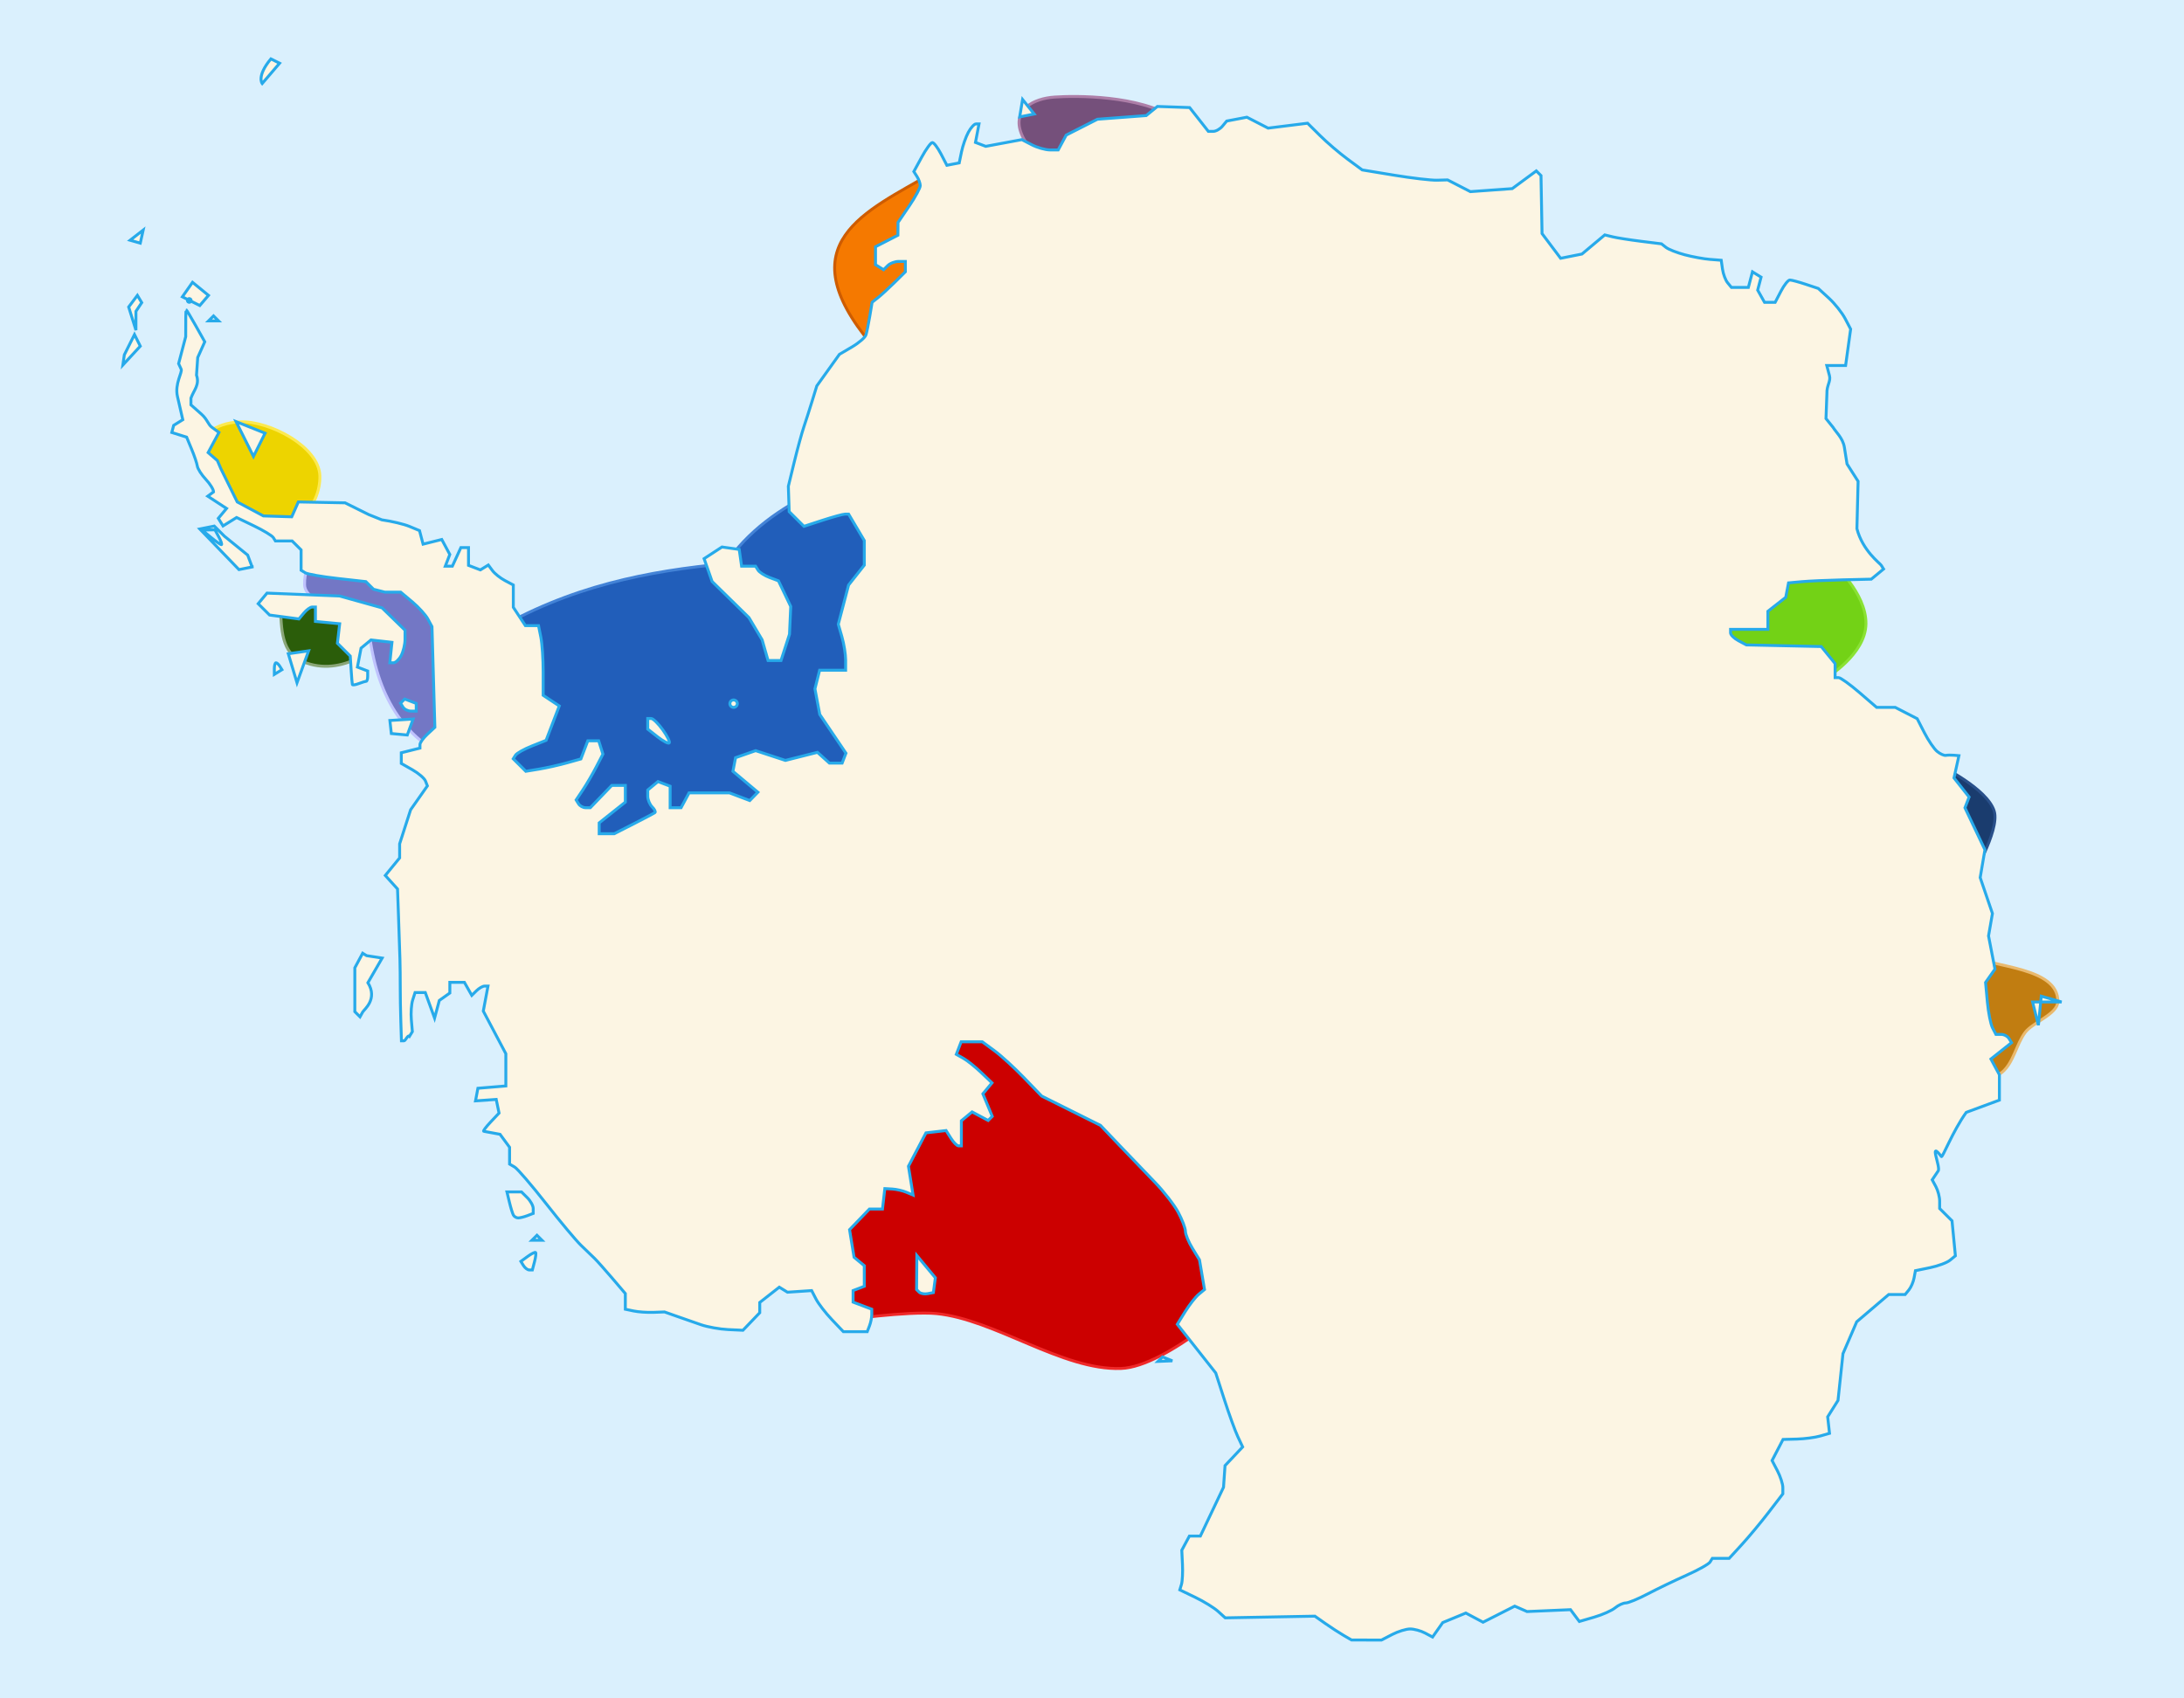 <?xml version="1.0" encoding="UTF-8" standalone="no"?>
<!DOCTYPE svg PUBLIC "-//W3C//DTD SVG 1.1//EN" "http://www.w3.org/Graphics/SVG/1.1/DTD/svg11.dtd">
<!-- Created with Inkscape (http://www.inkscape.org/) -->
<svg
   xmlns:svg="http://www.w3.org/2000/svg"
   xmlns="http://www.w3.org/2000/svg"
   version="1.1"
   width="450"
   height="350"
   id="svg2913">
  <defs
     id="defs2915" />
  <g
     transform="translate(-256.331,-587.011)"
     id="g2177">
    <rect
       width="450"
       height="350"
       x="256.331"
       y="587.011"
       id="rect2391"
       style="opacity:1;fill:#daf0fd;fill-opacity:1;fill-rule:nonzero;stroke:none;stroke-width:5;stroke-linecap:round;stroke-linejoin:round;stroke-miterlimit:4;stroke-dasharray:none;stroke-opacity:1" />
    <path
       d="M 62.756,120.544 C 62.597,115.144 66.645,114.18 66.645,114.18 L 94.752,123.726 L 91.217,155.546 C 81.986,150.889 76.73,141.463 75.749,126.908 C 75.749,126.908 62.894,125.082 62.756,120.544 z"
       transform="translate(256.331,587.011)"
       id="path3177"
       style="fill:#7377c5;fill-opacity:1;fill-rule:evenodd;stroke:#bfc2fd;stroke-width:0.6;stroke-linecap:butt;stroke-linejoin:miter;stroke-miterlimit:4;stroke-dasharray:none;stroke-opacity:1" />
    <path
       d="M 57.762,124 C 57.952,128.607 57.707,134.007 61.695,136.012 C 65.666,138.008 69.724,137.47 73.053,135.968 L 69.694,124 L 57.762,124 z"
       transform="translate(256.331,587.011)"
       id="path3179"
       style="fill:#2b5d0a;fill-rule:evenodd;stroke:#8aa678;stroke-width:0.6;stroke-linecap:butt;stroke-linejoin:miter;stroke-miterlimit:4;stroke-dasharray:none;stroke-opacity:1" />
    <g
       transform="matrix(0.598,0,0,0.598,167.232,395.251)"
       id="g3178">
      <path
         d="M 291.328,193.413 C 261.949,158.385 289.538,147.57 312,134.37 L 312,167.162 L 291.328,193.413 z"
         transform="translate(158,246)"
         id="path3258"
         style="fill:#f57900;fill-rule:evenodd;stroke:#ce5c00;stroke-width:1.003;stroke-linecap:butt;stroke-linejoin:miter;stroke-miterlimit:4;stroke-dasharray:none;stroke-opacity:1" />
      <path
         d="M 160,292.762 C 187.386,276.469 214.531,271.435 241.123,268.897 C 248.306,258.038 259.936,249.582 272.236,243.971 L 305.47,243.971 L 305.47,369.129 L 160,369.129 L 160,292.762 z"
         transform="translate(158,246)"
         id="path3256"
         style="fill:#215eba;fill-opacity:1;fill-rule:evenodd;stroke:#4383d7;stroke-width:1.003;stroke-linecap:butt;stroke-linejoin:miter;stroke-miterlimit:4;stroke-dasharray:none;stroke-opacity:1" />
      <path
         d="M 73.931,220.037 C 83.946,219.723 100.868,228.593 101.205,238.58 C 101.541,248.569 92.167,263.915 71.418,249.363 L 60.511,226.079 C 60.511,226.079 64.005,220.349 73.931,220.037 z"
         transform="translate(158,246)"
         id="path3166"
         style="fill:#edd400;fill-rule:evenodd;stroke:#fce94f;stroke-width:1.003;stroke-linecap:butt;stroke-linejoin:miter;stroke-miterlimit:4;stroke-dasharray:none;stroke-opacity:1" />
      <path
         d="M 352.121,129.313 C 349.705,129.926 344.768,125.427 342.917,120.761 C 339.61,112.425 347.146,108.604 354.349,108.115 C 361.552,107.625 383.372,107.374 395.79,115.446 L 352.121,129.313 z"
         transform="translate(158,246)"
         id="path3168"
         style="opacity:1;fill:#75507b;fill-rule:evenodd;stroke:#ad7fa8;stroke-width:1.003;stroke-linecap:butt;stroke-linejoin:miter;stroke-miterlimit:4;stroke-dasharray:none;stroke-opacity:1" />
      <path
         d="M 281,529.643 C 281,529.643 304.02,526.416 313.602,527.344 C 333.736,529.295 357.026,547 377.241,546.26 C 393.087,545.672 420.021,520.596 420.021,520.596 L 420.021,429.233 L 281,429.233 L 281,529.643 z"
         transform="translate(158,246)"
         id="path3170"
         style="fill:#cc0000;fill-rule:evenodd;stroke:#ef2929;stroke-width:1.003;stroke-linecap:butt;stroke-linejoin:miter;stroke-miterlimit:4;stroke-dasharray:none;stroke-opacity:1" />
      <path
         d="M 622.608,269 C 622.608,269 633.996,278.886 633.921,289.58 C 633.847,300.274 620.133,308.318 620.133,308.318 L 581.949,308.318 L 581.949,269 L 622.608,269 z"
         transform="translate(158,246)"
         id="path3172"
         style="fill:#73d216;fill-rule:evenodd;stroke:#8ae234;stroke-width:1.003;stroke-linecap:butt;stroke-linejoin:miter;stroke-miterlimit:4;stroke-dasharray:none;stroke-opacity:1" />
      <path
         d="M 658.812,338.188 C 658.812,338.188 675.788,346.307 678.125,354.25 C 680.133,361.074 669.688,378.125 669.688,378.125 L 658.812,338.188 z"
         transform="translate(158,246)"
         id="path3174"
         style="fill:#1a3c6e;fill-opacity:1;fill-rule:evenodd;stroke:#29508a;stroke-width:1.003;stroke-linecap:butt;stroke-linejoin:miter;stroke-miterlimit:4;stroke-dasharray:none;stroke-opacity:1" />
      <path
         d="M 670,404 C 677.63,408.111 700.245,407.913 700.036,419.864 C 699.961,424.133 691.302,427.037 688.766,430.471 C 685.7,434.623 684.794,440.835 680.855,444.171 C 677.78,446.776 670,444.083 670,444.083 L 670,404 z"
         transform="translate(158,246)"
         id="path3176"
         style="fill:#c17d11;fill-rule:evenodd;stroke:#e9b96e;stroke-width:1.003;stroke-linecap:butt;stroke-linejoin:miter;stroke-miterlimit:4;stroke-dasharray:none;stroke-opacity:1" />
      <path
         d="M 225.269,508.37 C 224.968,508.37 223.356,507.236 221.685,505.851 L 218.648,503.333 L 220.854,503.29 L 223.06,503.247 L 224.438,505.809 C 225.195,507.217 225.569,508.37 225.269,508.37 z M 619.831,885.843 L 614.685,885.832 L 611.96,884.25 C 610.462,883.38 607.617,881.531 605.638,880.142 L 602.04,877.615 L 586.598,877.906 L 571.157,878.196 L 568.669,875.95 C 567.301,874.715 563.78,872.546 560.843,871.131 L 555.505,868.559 L 556.081,866.649 C 556.398,865.599 556.552,862.524 556.423,859.815 L 556.189,854.891 L 557.5,852.452 L 558.812,850.013 L 560.698,850.013 L 562.584,850.013 L 566.576,841.602 L 570.568,833.191 L 570.827,829.463 L 571.087,825.735 L 574.122,822.519 L 577.157,819.303 L 575.497,815.769 C 574.584,813.825 572.499,808.09 570.863,803.025 L 567.888,793.815 L 561.264,785.425 L 554.641,777.035 L 557.34,772.688 C 558.824,770.297 560.934,767.601 562.029,766.697 L 564.019,765.053 L 563.15,759.937 L 562.282,754.82 L 559.863,750.872 C 558.533,748.7 557.442,746.05 557.439,744.983 C 557.437,743.916 556.314,740.963 554.945,738.42 C 553.576,735.877 549.957,731.22 546.904,728.071 C 543.851,724.923 538.388,719.228 534.765,715.416 L 528.177,708.485 L 518.04,703.432 L 507.903,698.379 L 501.846,692.092 C 498.515,688.635 493.915,684.43 491.625,682.749 L 487.462,679.691 L 483.812,679.691 L 480.162,679.691 L 479.33,681.85 L 478.497,684.01 L 480.928,685.372 C 482.266,686.121 485.033,688.334 487.078,690.288 L 490.797,693.842 L 489.223,695.73 L 487.649,697.617 L 489.265,701.501 L 490.881,705.386 L 490.175,706.089 L 489.469,706.792 L 486.703,705.318 L 483.938,703.845 L 482.09,705.371 L 480.243,706.898 L 480.243,711.223 L 480.243,715.548 L 479.266,715.548 C 478.728,715.548 477.543,714.36 476.632,712.908 L 474.976,710.267 L 471.509,710.667 L 468.043,711.066 L 465.023,716.822 L 462.003,722.578 L 462.8,727.539 L 463.597,732.501 L 461.306,731.535 C 460.046,731.004 457.857,730.503 456.442,730.422 L 453.869,730.275 L 453.462,733.797 L 453.055,737.319 L 450.808,737.319 L 448.561,737.319 L 445.138,740.875 L 441.716,744.431 L 442.49,749.178 L 443.264,753.926 L 445.028,755.384 L 446.793,756.841 L 446.793,760.389 L 446.793,763.938 L 444.863,764.675 L 442.934,765.412 L 442.934,767.405 L 442.934,769.397 L 446.15,770.615 L 449.366,771.832 L 449.366,773.68 C 449.366,774.696 449.015,776.439 448.585,777.553 L 447.804,779.579 L 443.692,779.579 L 439.579,779.579 L 435.621,775.417 C 433.445,773.128 430.986,769.942 430.158,768.338 L 428.653,765.421 L 424.487,765.7 L 420.322,765.979 L 418.914,765.113 L 417.505,764.246 L 414.138,766.883 L 410.77,769.52 L 410.77,771.282 L 410.77,773.044 L 407.876,776.069 L 404.981,779.093 L 399.835,778.855 C 397.005,778.724 392.807,777.969 390.508,777.177 C 388.208,776.385 384.445,775.072 382.145,774.259 L 377.964,772.781 L 374.104,772.921 C 371.982,772.997 368.942,772.787 367.35,772.453 L 364.455,771.846 L 364.455,769.145 L 364.455,766.443 L 359.955,761.165 C 357.48,758.263 354.73,755.177 353.844,754.31 C 352.958,753.442 350.867,751.425 349.196,749.827 C 347.525,748.23 342.089,741.737 337.116,735.398 C 332.142,729.059 327.285,723.411 326.323,722.848 L 324.573,721.824 L 324.573,718.931 L 324.573,716.038 L 322.93,713.801 L 321.286,711.564 L 318.749,711.093 C 317.353,710.834 315.965,710.578 315.665,710.524 C 315.365,710.47 316.43,709.037 318.033,707.339 L 320.946,704.251 L 320.458,701.896 L 319.969,699.541 L 316.401,699.793 L 312.832,700.045 L 313.246,697.872 L 313.659,695.699 L 318.473,695.301 L 323.287,694.904 L 323.287,689.348 L 323.287,683.793 L 319.402,676.443 L 315.518,669.092 L 316.329,664.787 L 317.14,660.482 L 315.968,660.482 C 315.323,660.482 314.065,661.202 313.172,662.083 L 311.548,663.684 L 310.277,661.442 L 309.007,659.201 L 306.498,659.201 L 303.989,659.201 L 303.989,661.035 L 303.989,662.869 L 300.36,665.441 L 298.731,671.513 L 297.13,667.107 L 295.53,662.701 L 293.77,662.701 L 292.01,662.701 L 291.184,665.292 C 290.73,666.717 290.52,669.75 290.718,672.034 L 291.077,676.185 L 290.094,677.767 C 289.554,677.137 288.708,679.349 288.213,679.349 L 287.315,679.349 L 287.1,672.626 C 286.982,668.928 286.893,663.598 286.903,660.78 C 286.912,657.963 286.863,653.641 286.794,651.176 C 286.724,648.711 286.509,642.268 286.317,636.859 L 285.967,627.024 L 283.859,624.693 L 281.751,622.362 L 284.221,619.339 L 286.691,616.316 L 286.691,613.89 L 286.691,611.465 L 290.472,599.732 L 296.254,591.498 L 295.598,589.813 C 295.238,588.886 293.215,587.146 291.103,585.946 L 287.264,583.764 L 287.264,581.923 L 287.264,580.081 L 290.48,579.278 L 293.697,578.474 L 293.697,577.268 C 293.697,576.604 294.851,574.991 296.262,573.683 L 298.827,571.304 L 298.331,553.958 L 297.835,536.613 L 296.438,534.015 C 295.67,532.586 293.247,529.914 291.054,528.077 L 287.066,524.737 L 281.633,524.737 L 277.7,523.737 L 276.375,522.419 L 275.051,521.101 L 265.313,520.014 C 259.957,519.416 254.938,518.534 254.158,518.055 L 252.741,517.183 L 252.741,513.673 L 252.741,510.163 L 251.197,508.626 L 249.653,507.089 L 246.77,507.089 L 243.887,507.089 L 243.161,505.919 C 242.761,505.276 239.754,503.458 236.477,501.879 L 230.519,499.008 L 228.181,500.461 L 225.843,501.914 L 225.03,500.604 L 224.216,499.293 L 225.636,497.591 L 227.056,495.888 L 223.817,493.775 L 220.578,491.663 L 222.578,490.174 C 222.578,489.355 221.378,487.414 219.912,485.86 C 218.445,484.306 217.129,482.252 216.987,481.296 C 216.845,480.339 215.956,477.702 215.012,475.437 L 213.296,471.317 L 210.743,470.511 L 208.191,469.705 L 208.835,467.254 L 211.978,465.304 L 210.141,457.312 C 209.131,452.917 211.906,448.957 211.42,447.901 L 210.536,445.98 L 212.98,436.695 C 212.949,431.589 213.019,427.411 213.135,427.411 C 213.251,427.411 214.742,429.895 216.446,432.931 L 219.546,438.452 L 218.333,441.16 L 217.119,443.867 L 216.702,449.954 C 217.848,453.301 215.786,455.086 214.786,457.864 L 214.786,460.187 L 218.44,463.428 C 220.449,465.21 220.684,466.962 222.016,467.931 L 224.438,469.694 L 222.573,473.161 L 220.709,476.629 L 223.895,479.395 L 225.081,482.161 L 227.909,487.902 L 230.737,493.643 L 235.245,496.053 L 239.753,498.462 L 244.633,498.614 L 249.513,498.765 L 250.65,496.204 L 251.787,493.643 L 259.842,493.799 L 267.897,493.955 L 271.954,495.97 L 276.012,497.985 L 280.566,499.815 C 283.896,500.272 288.178,501.293 290.082,502.085 L 293.543,503.524 L 294.156,505.858 L 294.769,508.192 L 297.987,507.388 L 301.204,506.584 L 302.592,509.165 L 303.979,511.746 L 303.203,513.759 L 302.427,515.773 L 303.645,515.773 L 304.862,515.773 L 306.328,512.571 L 307.793,509.37 L 309.107,509.37 L 310.421,509.37 L 310.421,512.434 L 310.421,515.499 L 312.467,516.28 L 314.513,517.062 L 315.879,516.222 L 317.244,515.382 L 318.657,517.289 C 319.434,518.338 321.373,519.887 322.965,520.731 L 325.86,522.266 L 325.86,526.108 L 325.86,529.95 L 327.937,533.106 L 330.015,536.263 L 332.279,536.263 L 334.544,536.263 L 335.348,540.265 C 335.79,542.466 336.152,547.87 336.152,552.274 L 336.152,560.282 L 338.925,562.115 L 341.698,563.948 L 339.425,569.873 L 337.152,575.798 L 332.258,577.747 C 329.567,578.819 327.021,580.25 326.601,580.927 L 325.836,582.158 L 327.999,584.311 L 330.161,586.464 L 334.765,585.706 C 337.297,585.289 341.567,584.332 344.254,583.58 L 349.14,582.211 L 350.333,579.086 L 351.527,575.962 L 353.401,575.962 L 355.276,575.962 L 356.007,578.252 L 356.737,580.542 L 354.437,584.975 C 353.172,587.413 351.096,590.967 349.823,592.873 L 347.509,596.339 L 348.339,597.676 C 348.795,598.411 349.895,599.013 350.782,599.013 L 352.395,599.013 L 356.093,595.171 L 359.791,591.329 L 362.123,591.329 L 364.455,591.329 L 364.455,594.21 L 364.455,597.092 L 359.953,600.668 L 355.45,604.244 L 355.45,606.111 L 355.45,607.977 L 358.047,607.977 L 360.643,607.977 L 367.374,604.55 C 371.076,602.665 374.355,600.926 374.662,600.686 C 374.969,600.447 374.534,599.569 373.697,598.735 C 372.86,597.902 372.175,596.253 372.175,595.072 L 372.175,592.923 L 373.941,591.464 L 375.708,590.004 L 377.801,590.804 L 379.894,591.603 L 379.894,595.308 L 379.894,599.013 L 381.778,599.013 L 383.663,599.013 L 385.04,596.451 L 386.417,593.89 L 393.364,593.89 L 400.311,593.89 L 403.82,595.218 L 407.33,596.547 L 408.729,595.113 L 410.127,593.68 L 405.827,590.071 L 401.527,586.462 L 401.98,584.12 L 402.433,581.777 L 405.896,580.565 L 409.359,579.353 L 414.483,581.036 L 419.607,582.719 L 425.128,581.324 L 430.649,579.929 L 432.711,581.787 L 434.774,583.645 L 436.964,583.645 L 439.155,583.645 L 439.814,581.936 L 440.473,580.227 L 435.961,573.553 L 431.449,566.88 L 430.617,562.465 L 429.785,558.05 L 430.595,554.84 L 431.404,551.63 L 435.882,551.63 L 440.361,551.63 L 440.361,548.1 C 440.361,546.158 439.791,542.594 439.096,540.18 L 437.831,535.791 L 439.603,529.038 L 441.374,522.285 L 444.084,518.856 L 446.793,515.428 L 446.793,511.191 L 446.793,506.955 L 444.093,502.4 L 441.393,497.844 L 440.154,497.844 C 439.472,497.844 436.009,498.79 432.458,499.946 L 426.001,502.049 L 423.455,499.514 L 420.909,496.98 L 420.767,492.61 L 420.626,488.24 L 422.652,479.916 C 423.767,475.338 425.263,469.863 425.978,467.75 C 426.693,465.637 427.987,461.603 428.852,458.786 L 430.426,453.663 L 434.327,448.218 L 438.228,442.773 L 442.541,440.239 C 444.913,438.846 447.085,436.974 447.367,436.08 C 447.649,435.186 448.24,432.291 448.682,429.647 L 449.485,424.84 L 451.512,423.244 C 452.627,422.366 455.205,420.002 457.242,417.991 L 460.945,414.334 L 460.945,412.548 L 460.945,410.763 L 458.629,410.763 C 457.356,410.763 455.669,411.404 454.882,412.188 L 453.45,413.613 L 452.051,412.753 L 450.653,411.892 L 450.653,408.799 L 450.653,405.706 L 454.512,403.719 L 458.372,401.733 L 458.395,399.525 L 458.419,397.316 L 462.255,391.681 C 464.365,388.582 466.082,385.412 466.071,384.638 C 466.061,383.863 465.559,382.456 464.957,381.51 L 463.862,379.791 L 466.585,374.798 C 468.082,372.051 469.727,369.8 470.239,369.794 C 470.752,369.788 472.088,371.548 473.208,373.705 L 475.246,377.626 L 477.371,377.219 L 479.497,376.811 L 480.29,372.977 C 480.726,370.868 481.782,367.846 482.638,366.262 C 483.493,364.677 484.671,363.38 485.256,363.38 L 486.319,363.38 L 485.707,366.566 L 485.095,369.751 L 486.863,370.426 L 488.63,371.102 L 494.856,369.944 L 501.082,368.786 L 504.493,370.557 C 506.368,371.532 509.185,372.332 510.753,372.337 L 513.602,372.344 L 514.977,369.787 L 516.352,367.23 L 521.739,364.495 L 527.125,361.759 L 535.526,361.127 L 543.926,360.495 L 545.856,358.925 L 547.786,357.355 L 553.339,357.547 L 558.892,357.739 L 562.116,361.84 L 565.34,365.941 L 567.019,365.941 C 567.943,365.941 569.366,365.141 570.182,364.162 L 571.665,362.383 L 575.14,361.722 L 578.616,361.06 L 582.27,362.941 L 585.924,364.822 L 592.723,363.976 L 599.523,363.131 L 603.887,367.456 C 606.288,369.834 610.529,373.457 613.311,375.507 L 618.369,379.233 L 629.392,381.049 C 635.455,382.047 642.072,382.821 644.096,382.767 L 647.776,382.67 L 651.7,384.69 L 655.623,386.709 L 662.835,386.19 L 670.046,385.671 L 674.191,382.62 L 678.336,379.57 L 679.144,380.374 L 679.952,381.178 L 680.132,391.168 L 680.313,401.158 L 683.514,405.418 L 686.716,409.677 L 690.389,408.946 L 694.063,408.215 L 697.998,404.919 L 701.933,401.623 L 704.624,402.279 C 706.104,402.64 710.499,403.333 714.391,403.818 L 721.467,404.701 L 723.038,405.937 C 723.903,406.618 726.797,407.756 729.471,408.468 C 732.144,409.18 736.069,409.896 738.192,410.059 L 742.051,410.356 L 742.496,413.441 C 742.741,415.137 743.535,417.246 744.262,418.126 L 745.582,419.727 L 748.491,419.727 L 751.4,419.727 L 752.107,417.037 L 752.813,414.347 L 754.299,415.261 L 755.784,416.174 L 755.197,418.409 L 754.61,420.644 L 755.792,422.747 L 756.974,424.849 L 758.807,424.849 L 760.64,424.849 L 762.636,421.008 C 763.733,418.895 765.109,417.166 765.693,417.166 C 766.277,417.166 768.722,417.821 771.128,418.621 L 775.501,420.076 L 779.154,423.423 C 781.163,425.264 783.669,428.415 784.724,430.425 L 786.641,434.08 L 785.775,440.35 L 784.908,446.62 L 781.663,446.62 L 778.417,446.62 L 779.348,450.142 C 779.861,452.079 778.362,453.468 778.463,456.286 L 778.147,464.908 L 780.606,467.969 C 781.408,469.378 783.977,471.624 784.481,474.793 L 785.397,480.556 L 787.305,483.548 L 789.214,486.539 L 788.803,502.868 C 790.778,510.474 796.752,514.774 797.19,515.48 L 797.987,516.763 L 795.869,518.509 L 793.75,520.255 L 783.982,520.486 C 778.61,520.613 772.196,520.901 769.729,521.126 L 765.244,521.536 L 764.762,524.024 L 764.281,526.512 L 761.207,528.919 L 758.133,531.326 L 758.133,534.435 L 758.133,537.543 L 751.7,537.543 L 745.267,537.543 L 745.267,538.779 C 745.267,539.458 746.493,540.667 747.991,541.465 L 750.714,542.916 L 763.611,543.195 L 776.508,543.474 L 778.899,546.413 L 781.29,549.353 L 781.29,551.772 L 781.29,554.191 L 782.498,554.191 C 783.163,554.191 786.382,556.496 789.653,559.314 L 795.598,564.436 L 798.8,564.436 L 802.002,564.436 L 805.785,566.383 L 809.568,568.331 L 812.06,573.192 C 813.431,575.866 815.402,578.756 816.44,579.614 C 817.479,580.472 818.824,581.085 819.429,580.977 C 820.034,580.869 821.299,580.849 822.24,580.932 L 823.95,581.084 L 823.104,584.917 L 822.258,588.75 L 824.86,592.042 L 827.461,595.334 L 826.747,597.189 L 826.032,599.043 L 829.47,606.272 L 832.909,613.501 L 832.094,618.301 L 831.28,623.101 L 833.389,629.285 L 835.498,635.468 L 834.826,639.331 L 834.154,643.194 L 835.26,648.913 L 836.367,654.633 L 834.749,656.932 L 833.132,659.231 L 833.75,665.939 C 834.089,669.629 834.893,673.656 835.534,674.889 L 836.701,677.13 L 838.51,677.13 C 839.505,677.13 840.716,677.77 841.202,678.552 L 842.085,679.975 L 838.531,682.796 L 834.977,685.617 L 836.437,688.332 L 837.897,691.048 L 837.897,695.415 L 837.897,699.783 L 826.471,704.007 C 821.837,710.456 818.294,719.725 817.914,719.232 C 813.292,713.232 817.875,723.136 816.764,724.242 L 814.745,727.252 L 816.029,729.64 C 816.735,730.953 817.313,733.177 817.313,734.582 L 817.313,737.136 L 819.442,739.255 L 821.571,741.374 L 822.152,747.4 L 822.734,753.426 L 820.888,754.951 C 819.872,755.79 816.774,756.945 814.003,757.519 L 808.964,758.561 L 808.497,761.066 C 808.24,762.444 807.443,764.292 806.725,765.172 L 805.419,766.773 L 802.592,766.773 L 799.765,766.773 L 794.247,771.474 L 788.729,776.175 L 786.367,781.662 L 784.004,787.148 L 783.146,795.209 L 782.287,803.27 L 780.508,806.098 L 778.728,808.926 L 779.044,811.769 L 779.36,814.612 L 776.144,815.536 C 774.375,816.045 770.772,816.519 768.136,816.589 L 763.345,816.717 L 761.458,820.349 L 759.571,823.982 L 761.425,827.539 C 762.444,829.495 763.279,832.079 763.279,833.28 L 763.279,835.463 L 758.435,841.777 C 755.771,845.25 751.612,850.253 749.193,852.894 L 744.794,857.696 L 741.89,857.696 L 738.987,857.696 L 738.193,858.974 C 737.757,859.677 734.104,861.72 730.076,863.514 C 726.049,865.307 720.063,868.19 716.774,869.919 C 713.486,871.649 710.058,873.064 709.156,873.064 C 708.255,873.064 706.603,873.825 705.486,874.755 C 704.369,875.685 701.14,877.121 698.309,877.947 L 693.163,879.448 L 691.644,877.414 L 690.126,875.379 L 682.639,875.704 L 675.152,876.029 L 673.025,875.097 L 670.898,874.165 L 665.445,876.935 L 659.991,879.704 L 657.022,878.123 L 654.053,876.541 L 650.078,878.18 L 646.102,879.82 L 644.347,882.315 L 642.591,884.81 L 639.98,883.419 C 638.543,882.654 636.239,882.028 634.858,882.028 C 633.477,882.028 630.689,882.889 628.662,883.941 L 624.977,885.854 L 619.831,885.843 z M 272.574,556.249 C 271.455,556.677 270.479,556.821 270.405,556.569 C 270.331,556.318 270.137,554.005 269.973,551.429 L 269.675,546.745 L 267.463,544.544 L 265.251,542.342 L 265.644,538.982 L 266.036,535.622 L 261.855,535.221 L 257.674,534.82 L 257.674,532.34 L 257.674,529.86 L 256.545,529.86 C 255.924,529.86 254.645,530.784 253.703,531.913 L 251.991,533.967 L 246.936,533.292 L 241.881,532.617 L 239.918,530.662 L 237.954,528.708 L 239.473,526.885 L 240.993,525.062 L 253.502,525.56 L 266.011,526.058 L 273.322,528.1 L 280.633,530.142 L 284.591,533.994 L 288.55,537.847 L 288.55,540.981 C 288.55,542.705 287.951,545.229 287.219,546.592 C 286.486,547.954 285.306,549.069 284.597,549.069 L 283.307,549.069 L 283.677,545.547 L 284.048,542.025 L 280.432,541.613 L 276.816,541.2 L 275.107,542.612 L 273.397,544.025 L 272.77,547.288 L 272.144,550.551 L 273.914,551.228 L 275.685,551.904 L 275.685,553.688 C 275.685,554.669 275.443,555.472 275.147,555.472 C 274.851,555.472 273.693,555.822 272.574,556.249 z M 415.861,548.288 L 413.629,548.288 L 411.586,541.138 L 407.042,533.488 L 400.698,527.271 L 394.353,521.055 L 392.976,517.122 L 391.598,513.189 L 394.677,511.18 L 397.756,509.172 L 400.725,509.591 L 403.695,510.01 L 404.106,512.892 L 404.517,515.773 L 406.924,515.773 L 409.332,515.773 L 410.176,517.133 C 410.641,517.88 412.415,519.02 414.119,519.665 L 417.217,520.837 L 419.332,525.252 L 421.447,529.668 L 421.021,539.228 L 418.094,548.288 L 415.861,548.288 z M 222.572,431.253 L 220.857,431.253 L 221.715,430.399 L 222.572,429.545 L 223.43,430.399 L 224.288,431.253 L 222.572,431.253 z M 550.466,789.723 L 548,789.824 L 548.777,789.05 L 549.555,788.276 L 551.243,788.949 L 552.932,789.622 L 550.466,789.723 z M 214.21,424.849 C 213.856,424.849 213.567,424.561 213.567,424.209 C 213.567,423.857 213.856,423.569 214.21,423.569 C 214.564,423.569 214.853,423.857 214.853,424.209 C 214.853,424.561 214.564,424.849 214.21,424.849 z M 468.601,766.484 C 467.506,766.691 466.203,766.457 465.707,765.963 L 464.805,765.065 L 464.851,759.196 L 464.897,753.326 L 468.09,757.168 L 471.283,761.01 L 470.938,763.558 L 470.594,766.106 L 468.601,766.484 z M 331.359,758.308 C 330.775,758.308 329.886,757.645 329.382,756.834 L 328.467,755.359 L 330.821,753.645 C 332.115,752.703 333.339,752.095 333.539,752.295 C 333.74,752.494 333.57,753.929 333.161,755.483 L 332.419,758.308 L 331.359,758.308 z M 334.006,748.064 L 332.29,748.064 L 333.148,747.21 L 334.006,746.356 L 334.863,747.21 L 335.721,748.064 L 334.006,748.064 z M 327.544,740.38 C 326.936,740.38 326.195,739.948 325.897,739.419 C 325.599,738.891 324.975,736.874 324.51,734.937 L 323.665,731.416 L 326.17,731.416 L 328.676,731.416 L 330.698,733.428 C 331.81,734.535 332.719,736.202 332.719,737.133 L 332.719,738.825 L 330.684,739.603 C 329.565,740.03 328.152,740.38 327.544,740.38 z M 273.948,669.443 L 273.04,671.079 L 272.146,670.19 L 271.252,669.3 L 271.252,661.746 L 271.252,654.191 L 272.604,651.678 L 273.955,649.165 L 275.31,649.999 L 280.664,650.832 L 275.76,659.319 C 279.263,664.987 274.448,668.542 273.948,669.443 z M 379.587,576.694 C 379.264,577.015 377.464,576.076 375.587,574.606 L 372.175,571.934 L 372.175,570.106 L 372.175,568.278 L 373.374,568.278 C 374.033,568.278 375.833,570.04 377.373,572.194 C 378.914,574.347 379.91,576.372 379.587,576.694 z M 290.556,565.717 C 289.536,565.717 288.321,565.102 287.854,564.351 L 287.006,562.985 L 287.723,562.272 L 288.439,561.559 L 290.425,562.317 L 292.41,563.075 L 292.41,564.396 L 292.41,565.717 L 290.556,565.717 z M 401.765,564.436 C 401.057,564.436 400.478,563.86 400.478,563.156 C 400.478,562.451 401.057,561.875 401.765,561.875 C 402.472,561.875 403.051,562.451 403.051,563.156 C 403.051,563.86 402.472,564.436 401.765,564.436 z M 244.829,552.257 L 243.522,553.062 L 243.522,551.065 C 243.522,549.967 243.777,549.069 244.089,549.069 C 244.401,549.069 244.99,549.605 245.397,550.261 L 246.137,551.453 L 244.829,552.257 z M 191.331,446.458 L 191.831,442.958 L 195.331,435.958 L 197.331,439.958 L 191.331,446.458 z M 196.331,422.458 L 193.331,426.458 L 195.831,434.458 L 195.831,427.958 L 197.831,424.958 L 196.331,422.458 z M 217.831,502.958 L 231.331,516.958 L 236.331,515.958 L 235.831,515.958 L 234.331,511.958 L 226.331,505.458 L 222.831,501.958 L 217.831,502.958 z M 217.831,425.958 L 211.831,422.958 L 215.331,417.958 L 220.831,422.458 L 217.831,425.958 z M 197.331,404.458 L 198.331,399.958 L 193.831,403.458 L 197.331,404.458 z M 242.331,340.958 C 237.331,346.958 239.331,349.458 239.331,349.458 L 245.331,342.458 L 242.331,340.958 z M 283.831,573.458 L 289.331,573.958 L 291.331,568.458 L 283.331,568.958 L 283.831,573.458 z M 851.331,673.958 L 852.331,663.958 L 859.331,665.958 L 849.331,665.958 L 851.331,673.958 z M 230.331,465.958 L 236.331,477.958 L 240.331,469.958 L 230.331,465.958 z M 501.331,354.958 L 500.331,360.958 L 505.331,359.958 L 501.331,354.958 z M 255.331,544.958 L 248.331,545.958 L 251.331,555.958 L 255.331,544.958 z"
         id="Antarctique"
         style="opacity:1;fill:#fcf5e3;fill-opacity:1;fill-rule:nonzero;stroke:#27aaea;stroke-width:1.003;stroke-miterlimit:4;stroke-dasharray:none;stroke-opacity:1" />
    </g>
  </g>
</svg>